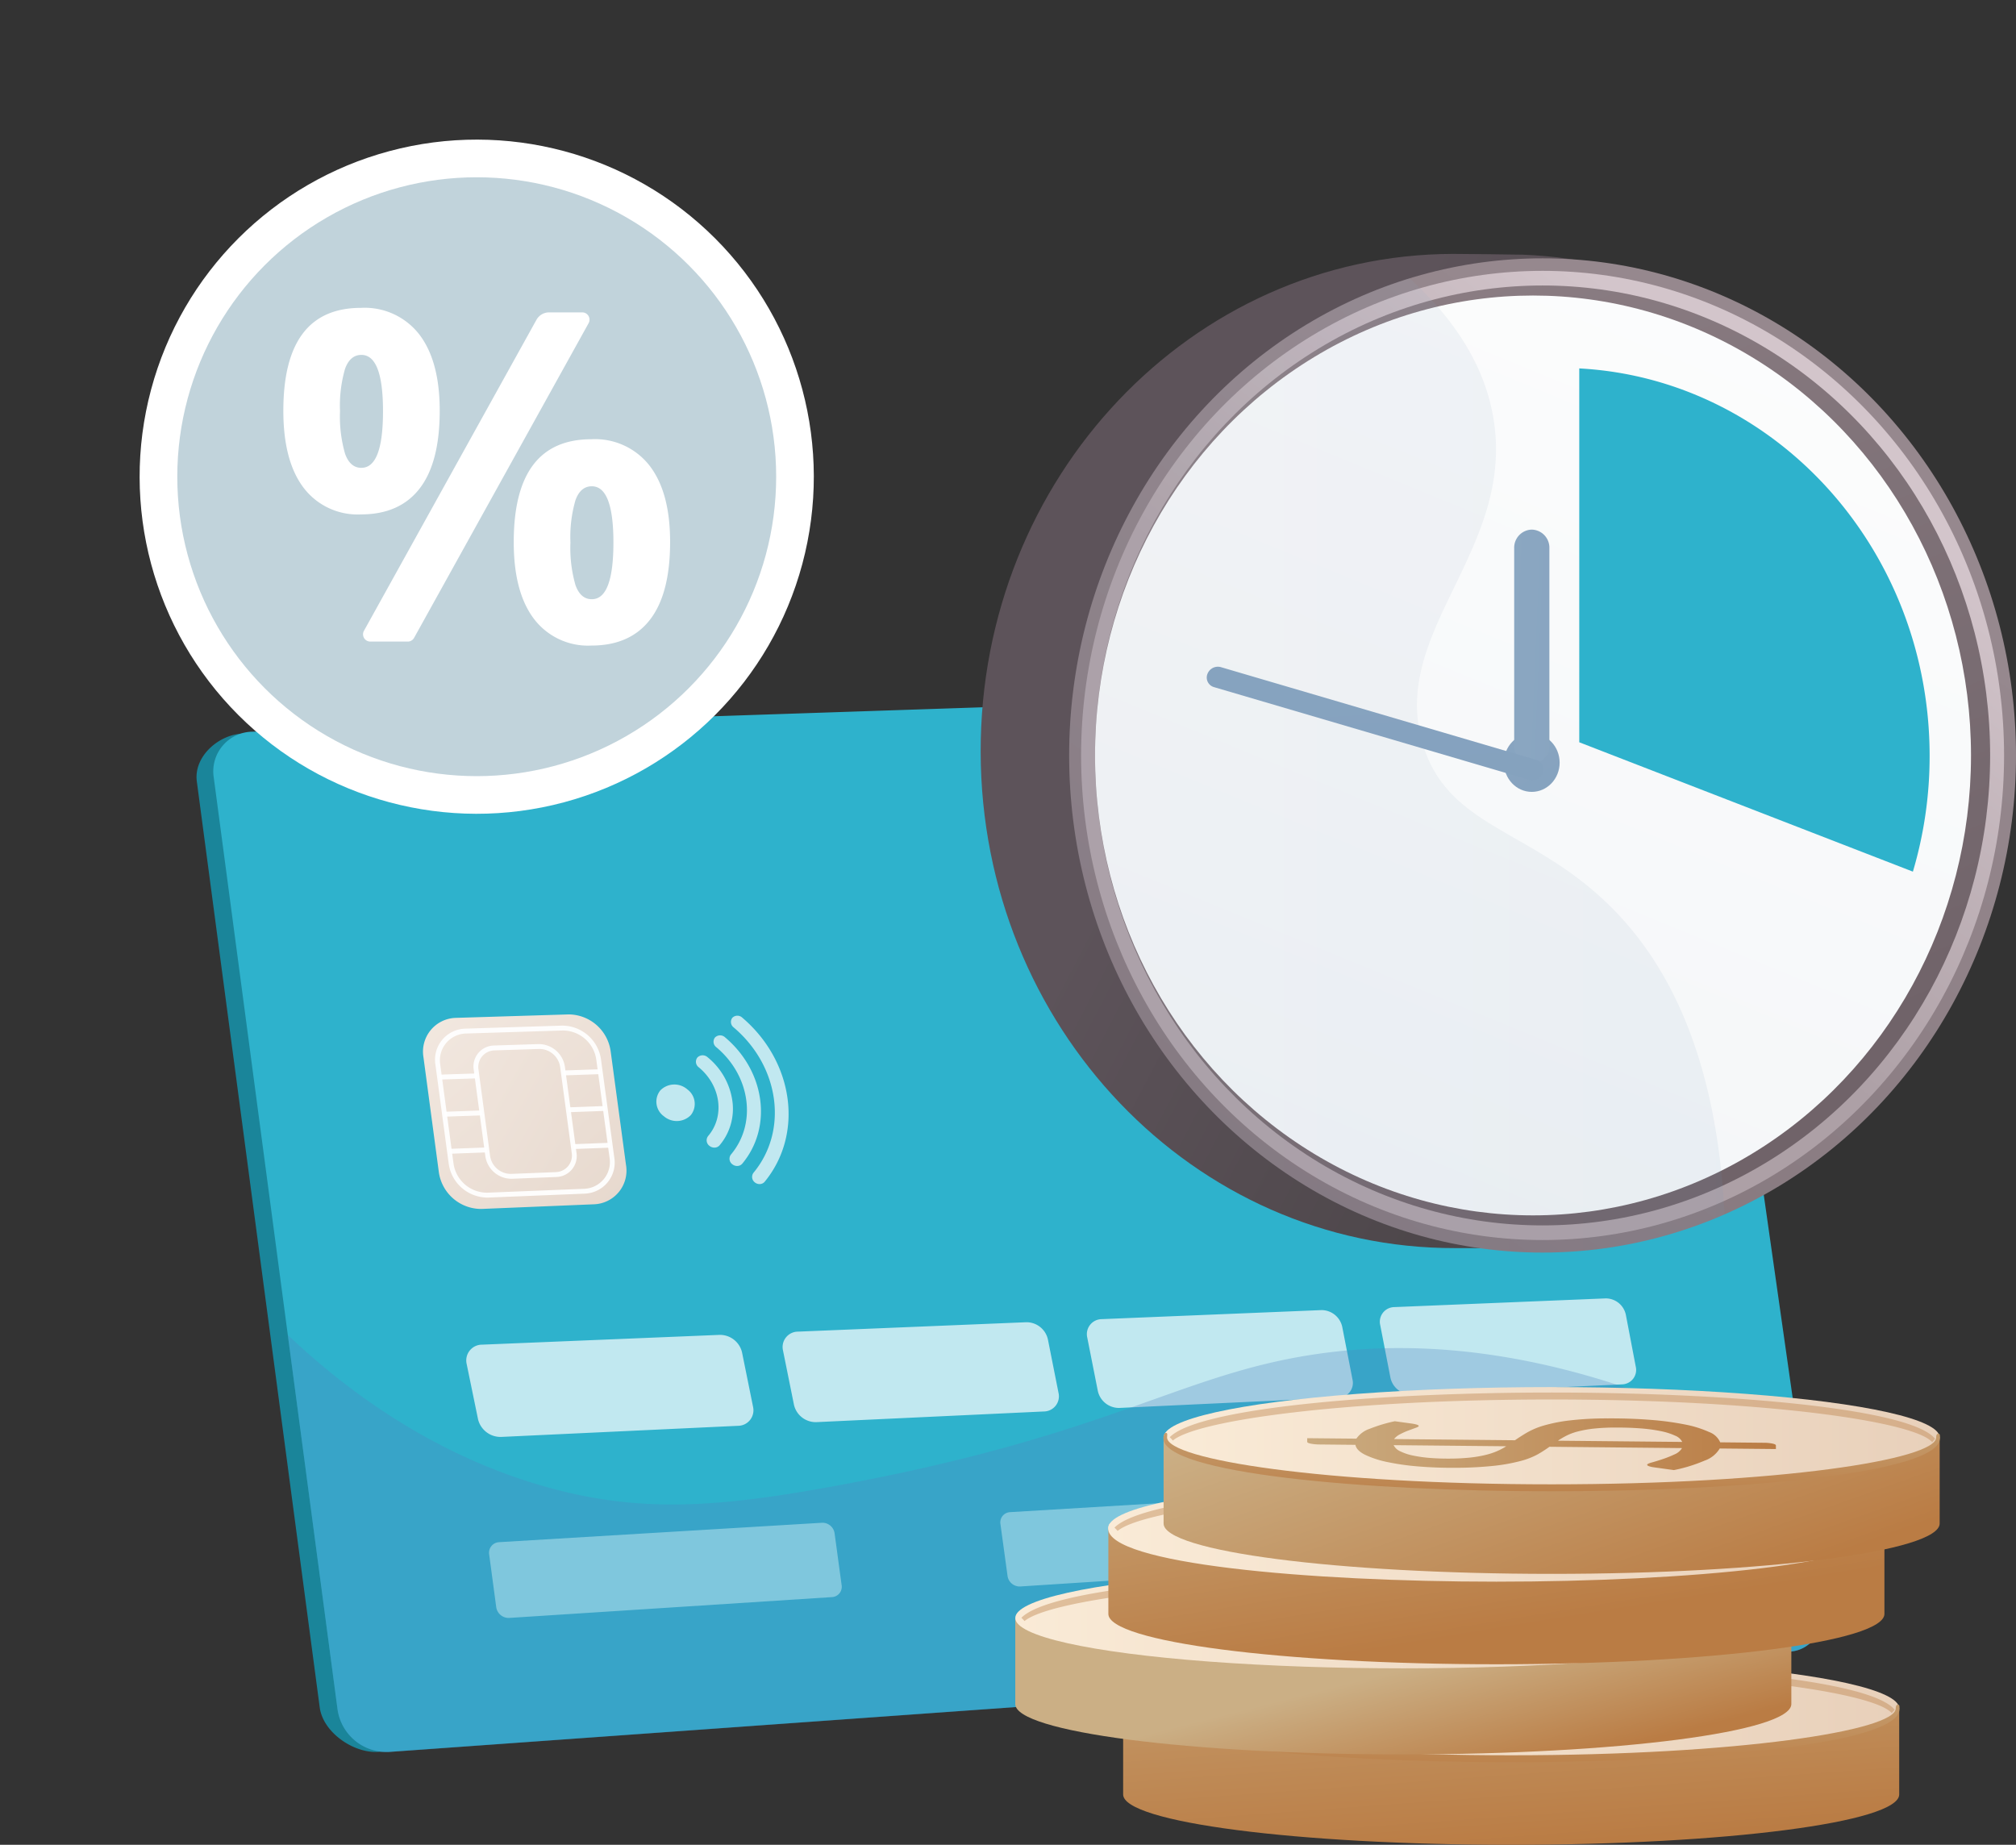 <svg xmlns="http://www.w3.org/2000/svg" xmlns:xlink="http://www.w3.org/1999/xlink" width="259.358" height="237.339" viewBox="0 0 259.358 237.339">
  <rect x="0" y="0" width="259.358" height="237.339" fill="#333333" stroke="none"/>
  <defs>
    <linearGradient id="linear-gradient" x1="-0.055" y1="-0.076" x2="1.447" y2="1.483" gradientUnits="objectBoundingBox">
      <stop offset="0" stop-color="#f3e9e1"/>
      <stop offset="1" stop-color="#e1d1c5"/>
    </linearGradient>
    <linearGradient id="linear-gradient-2" x1="-0.648" y1="-0.363" x2="2.457" y2="1.972" xlink:href="#linear-gradient"/>
    <linearGradient id="linear-gradient-3" x1="-4.041" y1="1.972" x2="-3.043" y2="1.972" gradientUnits="objectBoundingBox">
      <stop offset="0" stop-color="#96888e"/>
      <stop offset="1" stop-color="#706369"/>
    </linearGradient>
    <linearGradient id="linear-gradient-4" x1="0.274" y1="0.363" x2="0.895" y2="0.706" gradientUnits="objectBoundingBox">
      <stop offset="0" stop-color="#5d535a"/>
      <stop offset="1" stop-color="#464143"/>
    </linearGradient>
    <linearGradient id="linear-gradient-5" x1="0.707" y1="0.204" x2="-0.293" y2="1.635" xlink:href="#linear-gradient-3"/>
    <linearGradient id="linear-gradient-6" x1="0.761" y1="0.152" x2="0.453" y2="0.563" gradientUnits="objectBoundingBox">
      <stop offset="0" stop-color="#d3c5cb"/>
      <stop offset="1" stop-color="#ada0a6"/>
    </linearGradient>
    <linearGradient id="linear-gradient-7" x1="0.169" y1="-0.343" x2="0.648" y2="0.878" xlink:href="#linear-gradient-3"/>
    <linearGradient id="linear-gradient-8" x1="-0.122" y1="2.096" x2="0.853" y2="-0.405" gradientUnits="objectBoundingBox">
      <stop offset="0.004" stop-color="#ebeff2"/>
      <stop offset="1" stop-color="#fff"/>
    </linearGradient>
    <linearGradient id="linear-gradient-9" y1="0.5" x2="1" y2="0.5" gradientUnits="objectBoundingBox">
      <stop offset="0" stop-color="#a6b2c7"/>
      <stop offset="1" stop-color="#7595b6"/>
    </linearGradient>
    <linearGradient id="linear-gradient-10" x1="-3.822" y1="-7.172" x2="5.971" y2="10.213" gradientUnits="objectBoundingBox">
      <stop offset="0" stop-color="#95afc7"/>
      <stop offset="1" stop-color="#7595b6"/>
    </linearGradient>
    <linearGradient id="linear-gradient-11" x1="-4.966" y1="-1.032" x2="10.53" y2="3.312" xlink:href="#linear-gradient-10"/>
    <linearGradient id="linear-gradient-12" x1="-1.293" y1="-9.414" x2="2.407" y2="11.042" xlink:href="#linear-gradient-10"/>
    <linearGradient id="linear-gradient-13" x1="-0.171" y1="-1.269" x2="0.739" y2="0.916" gradientUnits="objectBoundingBox">
      <stop offset="0" stop-color="#cbaf85"/>
      <stop offset="1" stop-color="#ba7c44"/>
    </linearGradient>
    <linearGradient id="linear-gradient-14" y1="0.5" x2="1" y2="0.5" gradientUnits="objectBoundingBox">
      <stop offset="0" stop-color="#faebd7"/>
      <stop offset="1" stop-color="#e8d0ba"/>
    </linearGradient>
    <linearGradient id="linear-gradient-15" x1="0.492" y1="-0.777" x2="0.511" y2="1.295" xlink:href="#linear-gradient-13"/>
    <linearGradient id="linear-gradient-16" x1="-3.783" y1="-23.776" x2="-3.764" y2="-21.345" xlink:href="#linear-gradient-13"/>
    <linearGradient id="linear-gradient-17" x1="0.491" y1="0.389" x2="0.947" y2="0.706" xlink:href="#linear-gradient-13"/>
    <linearGradient id="linear-gradient-20" x1="-3.501" y1="-20.131" x2="-3.482" y2="-17.699" xlink:href="#linear-gradient-13"/>
    <linearGradient id="linear-gradient-21" x1="-0.5" y1="-0.705" x2="0.69" y2="0.578" xlink:href="#linear-gradient-13"/>
    <linearGradient id="linear-gradient-24" x1="-3.745" y1="-16.495" x2="-3.726" y2="-14.064" xlink:href="#linear-gradient-13"/>
    <linearGradient id="linear-gradient-25" x1="-0.025" y1="0.154" x2="0.971" y2="0.647" xlink:href="#linear-gradient-13"/>
    <linearGradient id="linear-gradient-28" x1="0" y1="0.5" x2="1" y2="0.5" xlink:href="#linear-gradient-13"/>
    <linearGradient id="linear-gradient-29" x1="-3.889" y1="-12.849" x2="-3.87" y2="-10.418" xlink:href="#linear-gradient-13"/>
  </defs>
  <g id="_13753440_Wavy-C_Tech-06_Single-12" data-name="13753440_Wavy-C_Tech-06_Single-12" transform="translate(-337.824 -474.815)">
    <g id="Illustration" transform="translate(337.824 474.815)">
      <g id="Grupo_3722" data-name="Grupo 3722" transform="translate(0)">
        <g id="Grupo_3709" data-name="Grupo 3709" transform="translate(25.282 88.103)">
          <path id="Trazado_16642" data-name="Trazado 16642" d="M715.232,1195.1c.42,2.97-1.428,5.559-4.113,5.751L533.063,1213.94c-3.175.228-7.145-2.478-7.575-5.721l-15.812-119.135c-.426-3.206,2.864-6.107,6.045-6.152l177.842-5.734a6.02,6.02,0,0,1,5.644,5.268Z" transform="translate(-509.638 -1076.661)" fill="#1a859a"/>
          <path id="Trazado_16643" data-name="Trazado 16643" d="M731.387,1192.14c.423,2.988-1.438,5.592-4.142,5.786l-180.29,12.911a6.377,6.377,0,0,1-6.6-5.513l-15.914-119.8a5.105,5.105,0,0,1,5.044-5.944l180.083-6.025a6.059,6.059,0,0,1,5.684,5.3Z" transform="translate(-522.217 -1073.55)" fill="#2eb2cc"/>
          <g id="Grupo_3699" data-name="Grupo 3699" transform="translate(34.708 78.937)" opacity="0.7">
            <path id="Trazado_16644" data-name="Trazado 16644" d="M780.457,1653.59,750,1655.018a2.978,2.978,0,0,1-2.98-2.251l-1.471-7.145a2.03,2.03,0,0,1,2.01-2.475l30.523-1.257a2.918,2.918,0,0,1,2.893,2.233l1.422,7.025A2,2,0,0,1,780.457,1653.59Z" transform="translate(-745.506 -1637.194)" fill="#fff"/>
            <path id="Trazado_16645" data-name="Trazado 16645" d="M1055.706,1642.329l-29.294,1.373a2.877,2.877,0,0,1-2.866-2.21l-1.415-7.008a1.979,1.979,0,0,1,1.933-2.426l29.36-1.209a2.821,2.821,0,0,1,2.783,2.193l1.368,6.892A1.948,1.948,0,0,1,1055.706,1642.329Z" transform="translate(-981.388 -1627.78)" fill="#fff"/>
            <path id="Trazado_16646" data-name="Trazado 16646" d="M1320.5,1631.493l-28.2,1.322a2.782,2.782,0,0,1-2.758-2.171l-1.361-6.875a1.931,1.931,0,0,1,1.86-2.378l28.262-1.163a2.73,2.73,0,0,1,2.68,2.154l1.317,6.765A1.9,1.9,0,0,1,1320.5,1631.493Z" transform="translate(-1208.294 -1618.72)" fill="#fff"/>
            <path id="Trazado_16647" data-name="Trazado 16647" d="M1575.438,1621.056l-27.166,1.274a2.692,2.692,0,0,1-2.656-2.132l-1.311-6.748a1.886,1.886,0,0,1,1.791-2.333l27.225-1.121a2.644,2.644,0,0,1,2.582,2.116l1.269,6.642A1.858,1.858,0,0,1,1575.438,1621.056Z" transform="translate(-1426.726 -1609.994)" fill="#fff"/>
          </g>
          <g id="Grupo_3705" data-name="Grupo 3705" transform="translate(29.152 42.403)">
            <path id="Trazado_16648" data-name="Trazado 16648" d="M729.766,1386.144l-14.507.6a5.5,5.5,0,0,1-5.485-4.732l-1.978-14.781a4.342,4.342,0,0,1,4.168-5.07l14.512-.444a5.493,5.493,0,0,1,5.4,4.725l1.974,14.625A4.336,4.336,0,0,1,729.766,1386.144Z" transform="translate(-707.751 -1361.716)" fill="url(#linear-gradient)"/>
            <path id="Trazado_16649" data-name="Trazado 16649" d="M737.531,1393.119l-12.462.508a5.064,5.064,0,0,1-5.058-4.367l-1.7-12.689a4,4,0,0,1,3.842-4.68l12.465-.389a5.061,5.061,0,0,1,4.992,4.362l1.7,12.57A4,4,0,0,1,737.531,1393.119Zm-15.293-20.6a3.445,3.445,0,0,0-3.307,4.031l1.7,12.685a4.361,4.361,0,0,0,4.355,3.76l12.462-.5a3.441,3.441,0,0,0,3.253-4.034l-1.7-12.573a4.358,4.358,0,0,0-4.3-3.757Z" transform="translate(-716.722 -1370.06)" fill="#fff" opacity="0.93"/>
            <g id="Grupo_3703" data-name="Grupo 3703" transform="translate(2.067 7.059)" opacity="0.93">
              <g id="Grupo_3700" data-name="Grupo 3700">
                <path id="Trazado_16650" data-name="Trazado 16650" d="M722.086,1412.511l20.686-.7Z" transform="translate(-722.044 -1411.498)" fill="#fff"/>
                <path id="Trazado_16651" data-name="Trazado 16651" d="M742.57,1410.312l-20.685.7-.084-.631,20.685-.7Z" transform="translate(-721.8 -1409.687)" fill="#fff"/>
              </g>
              <g id="Grupo_3701" data-name="Grupo 3701" transform="translate(0.639 4.727)">
                <path id="Trazado_16652" data-name="Trazado 16652" d="M726.428,1444.676l20.684-.744Z" transform="translate(-726.386 -1443.62)" fill="#fff"/>
                <path id="Trazado_16653" data-name="Trazado 16653" d="M746.909,1442.433l-20.684.747-.085-.631,20.684-.742Z" transform="translate(-726.141 -1441.808)" fill="#fff"/>
              </g>
              <g id="Grupo_3702" data-name="Grupo 3702" transform="translate(1.278 9.455)">
                <path id="Trazado_16654" data-name="Trazado 16654" d="M730.771,1476.856l20.683-.788Z" transform="translate(-730.729 -1475.755)" fill="#fff"/>
                <path id="Trazado_16655" data-name="Trazado 16655" d="M751.252,1474.569l-20.683.79-.084-.631,20.683-.785Z" transform="translate(-730.485 -1473.943)" fill="#fff"/>
              </g>
            </g>
            <g id="Grupo_3704" data-name="Grupo 3704" transform="translate(6.489 3.816)">
              <path id="Trazado_16656" data-name="Trazado 16656" d="M764.3,1406.256l-5.779.229a3.059,3.059,0,0,1-3.044-2.634l-1.484-11.058a2.415,2.415,0,0,1,2.31-2.823l5.78-.187a3.066,3.066,0,0,1,3.024,2.637l1.482,11A2.421,2.421,0,0,1,764.3,1406.256Z" transform="translate(-753.653 -1389.468)" fill="url(#linear-gradient-2)"/>
              <path id="Trazado_16657" data-name="Trazado 16657" d="M762.534,1404.752l-5.779.23a3.4,3.4,0,0,1-3.395-2.937l-1.484-11.059a2.688,2.688,0,0,1,2.576-3.148l5.78-.186a3.412,3.412,0,0,1,3.372,2.941l1.482,11A2.7,2.7,0,0,1,762.534,1404.752Zm-8-16.286a2.134,2.134,0,0,0-2.044,2.5l1.483,11.056a2.7,2.7,0,0,0,2.694,2.331l5.779-.228a2.139,2.139,0,0,0,2.027-2.506l-1.482-11.005a2.708,2.708,0,0,0-2.677-2.334Z" transform="translate(-751.849 -1387.651)" fill="#fff" opacity="0.93"/>
            </g>
          </g>
          <path id="Trazado_16658" data-name="Trazado 16658" d="M659.913,1661.312c-14.989,2.755-24.741,3.459-36.3.4-15.99-4.236-27.634-13.59-34.2-19.821l6.4,48.158a6.376,6.376,0,0,0,6.6,5.513l180.29-12.911c2.7-.194,4.566-2.8,4.142-5.786l-2.559-18.064c-28.3-15.553-49.142-16.543-63.255-14.331C703.84,1647.161,695.064,1654.85,659.913,1661.312Z" transform="translate(-577.675 -1558.257)" fill="#5183be" opacity="0.3"/>
          <g id="Grupo_3706" data-name="Grupo 3706" transform="translate(37.636 103.227)">
            <path id="Trazado_16659" data-name="Trazado 16659" d="M809.562,1815.682l-41.579,2.683a1.617,1.617,0,0,1-1.655-1.4l-.906-6.766a1.362,1.362,0,0,1,1.256-1.58l41.585-2.5a1.582,1.582,0,0,1,1.6,1.379l.9,6.633A1.328,1.328,0,0,1,809.562,1815.682Z" transform="translate(-765.408 -1801.543)" fill="#c0e8ef" opacity="0.521"/>
            <path id="Trazado_16660" data-name="Trazado 16660" d="M1268.253,1784.4l-53.322,3.438a1.578,1.578,0,0,1-1.6-1.375l-.909-6.638a1.32,1.32,0,0,1,1.2-1.548l53.33-3.21a1.535,1.535,0,0,1,1.534,1.347l.9,6.472A1.277,1.277,0,0,1,1268.253,1784.4Z" transform="translate(-1146.631 -1775.062)" fill="#c0e8ef" opacity="0.521"/>
          </g>
          <path id="Trazado_16661" data-name="Trazado 16661" d="M1557.636,1212.363c1.106,7.851-4.629,14.485-12.771,14.812-8.1.325-15.512-5.72-16.6-13.5s4.554-14.387,12.632-14.787C1549.021,1198.49,1556.531,1204.518,1557.636,1212.363Z" transform="translate(-1378.264 -1180.432)" opacity="0.25" fill="url(#linear-gradient-3)"/>
          <g id="Grupo_3708" data-name="Grupo 3708" transform="translate(59.152 42.57)" opacity="0.7">
            <path id="Trazado_16662" data-name="Trazado 16662" d="M916.072,1426.955a2.527,2.527,0,0,1-3.47.154,2.31,2.31,0,0,1-.454-3.331,2.532,2.532,0,0,1,3.473-.124A2.312,2.312,0,0,1,916.072,1426.955Z" transform="translate(-911.627 -1414.173)" fill="#fff"/>
            <g id="Grupo_3707" data-name="Grupo 3707" transform="translate(5.093)">
              <path id="Trazado_16663" data-name="Trazado 16663" d="M980.593,1384.512a.963.963,0,0,1-.668-.214.884.884,0,0,1-.17-1.247c4.484-5.423,3.353-13.69-2.553-18.69a.881.881,0,0,1-.17-1.245.915.915,0,0,1,1.274-.015c6.642,5.657,7.918,14.977,2.885,21.109A.84.84,0,0,1,980.593,1384.512Z" transform="translate(-972.34 -1362.851)" fill="#fff"/>
              <path id="Trazado_16664" data-name="Trazado 16664" d="M964.744,1396.846a.988.988,0,0,1-.678-.22.885.885,0,0,1-.172-1.256c3.354-3.994,2.516-10.121-1.884-13.8a.883.883,0,0,1-.171-1.254.93.93,0,0,1,1.291-.024c5.16,4.341,6.145,11.544,2.22,16.254A.85.85,0,0,1,964.744,1396.846Z" transform="translate(-959.382 -1377.514)" fill="#fff"/>
              <path id="Trazado_16665" data-name="Trazado 16665" d="M948.674,1409.358a1.012,1.012,0,0,1-.687-.225.886.886,0,0,1-.172-1.264c2.177-2.553,1.639-6.494-1.206-8.844a.885.885,0,0,1-.172-1.263.947.947,0,0,1,1.308-.033,8.826,8.826,0,0,1,3.182,5.568,7.271,7.271,0,0,1-1.636,5.763A.86.86,0,0,1,948.674,1409.358Z" transform="translate(-946.242 -1392.388)" fill="#fff"/>
            </g>
          </g>
        </g>
        <g id="Grupo_3712" data-name="Grupo 3712">
          <g id="Grupo_3710" data-name="Grupo 3710">
            <circle id="Elipse_417" data-name="Elipse 417" cx="43.367" cy="43.367" r="43.367" transform="translate(0 61.329) rotate(-45)" fill="#fff"/>
            <circle id="Elipse_418" data-name="Elipse 418" cx="38.523" cy="38.523" r="38.523" transform="translate(22.808 22.807)" fill="#c1d3db"/>
          </g>
          <g id="Grupo_3711" data-name="Grupo 3711" transform="translate(36.452 39.605)">
            <path id="Trazado_16666" data-name="Trazado 16666" d="M603.086,767.2q2.576-3.343,2.576-10,0-6.368-2.62-9.8a8.887,8.887,0,0,0-7.512-3.43q-9.986,0-9.986,13.228,0,6.484,2.605,9.914a8.725,8.725,0,0,0,7.381,3.43Q600.509,770.54,603.086,767.2Zm-7.5-2.649q-1.448,0-2.1-1.809a17.252,17.252,0,0,1-.651-5.485,16.97,16.97,0,0,1,.651-5.456q.651-1.78,2.1-1.78,2.779,0,2.779,7.237Q598.367,764.548,595.588,764.548Z" transform="translate(-585.544 -743.967)" fill="#fff"/>
            <path id="Trazado_16667" data-name="Trazado 16667" d="M804.476,862.278a8.887,8.887,0,0,0-7.512-3.43q-9.986,0-9.987,13.228,0,6.455,2.605,9.885a8.724,8.724,0,0,0,7.381,3.43q4.978,0,7.555-3.343t2.576-9.972Q807.1,865.709,804.476,862.278Zm-7.454,17.151q-1.448,0-2.1-1.809a17.259,17.259,0,0,1-.651-5.485,16.978,16.978,0,0,1,.651-5.456q.651-1.78,2.1-1.78,2.779,0,2.779,7.237Q799.8,879.429,797.023,879.429Z" transform="translate(-757.337 -841.943)" fill="#fff"/>
            <path id="Trazado_16668" data-name="Trazado 16668" d="M684.233,748.394a.933.933,0,0,0-.793-.466h-4.292a1.865,1.865,0,0,0-1.621.967l-22.187,40a.935.935,0,0,0,.805,1.386h4.841a.927.927,0,0,0,.805-.48l22.454-40.487A.939.939,0,0,0,684.233,748.394Z" transform="translate(-644.97 -747.345)" fill="#fff"/>
          </g>
        </g>
        <g id="Grupo_3715" data-name="Grupo 3715" transform="translate(126.162 32.663)">
          <path id="Trazado_16669" data-name="Trazado 16669" d="M1317.01,760.6c.077,34.784-18.412,63.17-51.339,64.1-.509.014-8.912,0-9.424,0-33.637.082-60.968-28.485-61.046-63.807s27.127-64.022,60.764-64.1c.786,0,8.17.071,8.949.1C1297.465,698.108,1316.934,726.1,1317.01,760.6Z" transform="translate(-1195.201 -696.791)" fill="url(#linear-gradient-4)"/>
          <ellipse id="Elipse_419" data-name="Elipse 419" cx="60.905" cy="63.956" rx="60.905" ry="63.956" transform="translate(11.386 0.572)" fill="url(#linear-gradient-5)"/>
          <ellipse id="Elipse_420" data-name="Elipse 420" cx="59.371" cy="62.344" rx="59.371" ry="62.344" transform="translate(12.921 2.183)" fill="url(#linear-gradient-6)"/>
          <ellipse id="Elipse_421" data-name="Elipse 421" cx="57.578" cy="60.462" rx="57.578" ry="60.462" transform="translate(14.713 4.065)" fill="url(#linear-gradient-7)"/>
          <ellipse id="Elipse_422" data-name="Elipse 422" cx="56.347" cy="59.17" rx="56.347" ry="59.17" transform="translate(14.713 5.358)" fill="url(#linear-gradient-8)"/>
          <g id="Grupo_3713" data-name="Grupo 3713" transform="translate(77.01 14.736)">
            <path id="Trazado_16670" data-name="Trazado 16670" d="M1718.545,845.033l42.922,16.644a52.205,52.205,0,0,0,2.151-14.889c0-26.7-19.964-48.506-45.073-49.852Z" transform="translate(-1718.545 -796.937)" fill="#2eb2cc"/>
          </g>
          <g id="Grupo_3714" data-name="Grupo 3714" transform="translate(11.386 3.134)" opacity="0.1">
            <path id="Trazado_16671" data-name="Trazado 16671" d="M1318.106,778.137c-4.456-14.432,11.655-24.846,9.115-41.668-1.121-7.423-5.483-13.5-10.847-18.383-25.359,7.78-43.858,32.407-43.794,61.542.078,35.322,27.409,63.889,61.046,63.807a58.22,58.22,0,0,0,23.273-4.9c-1.039-20.413-7.3-31.944-13.959-38.891C1332.678,788.936,1321.5,789.142,1318.106,778.137Z" transform="translate(-1272.58 -718.086)" fill="url(#linear-gradient-9)"/>
          </g>
          <ellipse id="Elipse_423" data-name="Elipse 423" cx="3.583" cy="3.762" rx="3.583" ry="3.762" transform="translate(67.319 61.691)" fill="url(#linear-gradient-10)"/>
          <path id="Trazado_16672" data-name="Trazado 16672" d="M1663.918,937.86a2.323,2.323,0,0,0-2.264,2.378V965.6a2.267,2.267,0,1,0,4.528,0v-25.36A2.323,2.323,0,0,0,1663.918,937.86Z" transform="translate(-1593.016 -902.387)" fill="url(#linear-gradient-11)"/>
          <path id="Trazado_16673" data-name="Trazado 16673" d="M1435.282,1069.722l-40.564-11.926a1.439,1.439,0,0,0-1.755.885,1.28,1.28,0,0,0,.835,1.676l40.564,11.926a1.439,1.439,0,0,0,1.755-.885A1.28,1.28,0,0,0,1435.282,1069.722Z" transform="translate(-1363.795 -1004.624)" fill="url(#linear-gradient-12)"/>
        </g>
        <g id="Grupo_3721" data-name="Grupo 3721" transform="translate(130.587 178.453)">
          <g id="Grupo_3716" data-name="Grupo 3716" transform="translate(13.877 34.857)">
            <path id="Trazado_16674" data-name="Trazado 16674" d="M1319.779,1968.458v11.073c0,3.578,22.35,6.478,49.92,6.478s49.92-2.9,49.92-6.478v-11.073Z" transform="translate(-1319.75 -1961.979)" fill="url(#linear-gradient-13)"/>
            <ellipse id="Elipse_424" data-name="Elipse 424" cx="49.92" cy="6.478" rx="49.92" ry="6.478" transform="translate(0.029)" fill="url(#linear-gradient-14)"/>
            <path id="Trazado_16675" data-name="Trazado 16675" d="M1369.529,1971.983c-24.417,0-49.949-2.332-49.949-6.83,0-.247.088-.681.335-.681s.141.34.141.587c0,2.853,20.318,6.031,49.473,6.031s49.473-3.178,49.473-6.031c0-.247.042-.479.289-.479s.188.33.188.577C1419.479,1969.654,1393.946,1971.983,1369.529,1971.983Z" transform="translate(-1319.58 -1958.579)" fill="url(#linear-gradient-15)"/>
            <path id="Trazado_16676" data-name="Trazado 16676" d="M1374.256,1929.2c-22.259,0-45.435,1.959-49.142,5.75a4.513,4.513,0,0,1,.405.427c3.125-2.633,22.262-5.283,48.737-5.283,27.155,0,46.6,2.789,48.954,5.486a4.548,4.548,0,0,1,.373-.423C1420.521,1931.228,1396.91,1929.2,1374.256,1929.2Z" transform="translate(-1324.3 -1928.496)" opacity="0.4" fill="url(#linear-gradient-16)"/>
          </g>
          <g id="Grupo_3717" data-name="Grupo 3717" transform="translate(0 23.227)">
            <path id="Trazado_16677" data-name="Trazado 16677" d="M1225.469,1889.42v11.072c0,3.578,22.35,6.479,49.92,6.479s49.92-2.9,49.92-6.479V1889.42Z" transform="translate(-1225.44 -1882.942)" fill="url(#linear-gradient-17)"/>
            <ellipse id="Elipse_425" data-name="Elipse 425" cx="49.92" cy="6.478" rx="49.92" ry="6.478" transform="translate(0.029)" fill="url(#linear-gradient-14)"/>
            <path id="Trazado_16678" data-name="Trazado 16678" d="M1275.22,1892.944c-24.417,0-49.949-2.332-49.949-6.83,0-.247.088-.681.335-.681s.141.34.141.587c0,2.853,20.318,6.031,49.473,6.031s49.473-3.178,49.473-6.031c0-.247.042-.479.289-.479s.187.33.187.577C1325.17,1890.615,1299.637,1892.944,1275.22,1892.944Z" transform="translate(-1225.271 -1879.54)" fill="url(#linear-gradient-15)"/>
            <path id="Trazado_16679" data-name="Trazado 16679" d="M1279.947,1850.16c-22.259,0-45.435,1.959-49.142,5.75a4.539,4.539,0,0,1,.405.427c3.125-2.633,22.262-5.283,48.737-5.283,27.155,0,46.6,2.789,48.954,5.486a4.535,4.535,0,0,1,.373-.423C1326.212,1852.191,1302.6,1850.16,1279.947,1850.16Z" transform="translate(-1229.991 -1849.459)" opacity="0.4" fill="url(#linear-gradient-20)"/>
          </g>
          <g id="Grupo_3718" data-name="Grupo 3718" transform="translate(11.975 11.63)">
            <path id="Trazado_16680" data-name="Trazado 16680" d="M1306.845,1810.613v11.073c0,3.578,22.35,6.478,49.92,6.478s49.92-2.9,49.92-6.478v-11.073Z" transform="translate(-1306.816 -1804.135)" fill="url(#linear-gradient-21)"/>
            <ellipse id="Elipse_426" data-name="Elipse 426" cx="49.92" cy="6.478" rx="49.92" ry="6.478" transform="translate(0.029)" fill="url(#linear-gradient-14)"/>
            <path id="Trazado_16681" data-name="Trazado 16681" d="M1356.6,1814.137c-24.417,0-49.949-2.332-49.949-6.831,0-.247.088-.681.335-.681s.141.34.141.587c0,2.853,20.318,6.031,49.473,6.031s49.473-3.178,49.473-6.031c0-.247.042-.479.289-.479s.188.33.188.577C1406.547,1811.808,1381.014,1814.137,1356.6,1814.137Z" transform="translate(-1306.648 -1800.734)" fill="url(#linear-gradient-14)"/>
            <path id="Trazado_16682" data-name="Trazado 16682" d="M1361.323,1771.353c-22.259,0-45.435,1.959-49.142,5.75a4.408,4.408,0,0,1,.405.427c3.125-2.633,22.262-5.283,48.737-5.283,27.155,0,46.6,2.789,48.954,5.486a4.583,4.583,0,0,1,.373-.423C1407.588,1773.384,1383.977,1771.353,1361.323,1771.353Z" transform="translate(-1311.367 -1770.652)" opacity="0.4" fill="url(#linear-gradient-24)"/>
          </g>
          <g id="Grupo_3720" data-name="Grupo 3720" transform="translate(19.08)">
            <path id="Trazado_16683" data-name="Trazado 16683" d="M1355.136,1731.575v11.073c0,3.578,22.35,6.478,49.92,6.478s49.92-2.9,49.92-6.478v-11.073Z" transform="translate(-1355.107 -1725.097)" fill="url(#linear-gradient-25)"/>
            <ellipse id="Elipse_427" data-name="Elipse 427" cx="49.92" cy="6.478" rx="49.92" ry="6.478" transform="translate(0.029)" fill="url(#linear-gradient-14)"/>
            <path id="Trazado_16684" data-name="Trazado 16684" d="M1404.887,1735.1c-24.417,0-49.949-2.332-49.949-6.831,0-.247.088-.681.335-.681s.141.34.141.587c0,2.853,20.318,6.031,49.473,6.031s49.473-3.178,49.473-6.031c0-.247.042-.479.289-.479s.188.329.188.577C1454.837,1732.771,1429.3,1735.1,1404.887,1735.1Z" transform="translate(-1354.938 -1721.697)" fill="url(#linear-gradient-15)"/>
            <g id="Grupo_3719" data-name="Grupo 3719" transform="translate(18.502 4.024)">
              <path id="Trazado_16685" data-name="Trazado 16685" d="M1507.407,1717.713c.49-.339,1.011-.673,1.569-1a9.884,9.884,0,0,1,2.144-.894,20.486,20.486,0,0,1,3.291-.651,41.68,41.68,0,0,1,4.929-.266q2.894-.014,5.433.184a36.991,36.991,0,0,1,4.468.592,13.83,13.83,0,0,1,3.137.973,2.484,2.484,0,0,1,1.434,1.329l5.621.057a5.518,5.518,0,0,1,1.078.1c.314.064.466.145.467.243l0,.463-7.226-.07a3.642,3.642,0,0,1-1.937,1.556,19.648,19.648,0,0,1-3.962,1.223l-2.632-.366a3.073,3.073,0,0,1-.581-.137c-.152-.055-.225-.115-.226-.181q0-.133.61-.3t1.378-.425a13.872,13.872,0,0,0,1.508-.6,2.046,2.046,0,0,0,.99-.822l-17.056-.169a16.153,16.153,0,0,1-1.506.972,9.8,9.8,0,0,1-2.213.859,23.177,23.177,0,0,1-3.432.62,48.531,48.531,0,0,1-5.175.253c-1.563.007-3.085-.052-4.576-.177a31.381,31.381,0,0,1-3.971-.566,12.384,12.384,0,0,1-2.849-.933c-.739-.371-1.154-.8-1.24-1.277l-4.628-.047a6.039,6.039,0,0,1-1.093-.1c-.319-.062-.482-.144-.482-.246l0-.463,6.327.06a3.4,3.4,0,0,1,1.729-1.274,19.789,19.789,0,0,1,3.211-.966l2.119.291c.644.09.963.2.964.318,0,.066-.13.147-.4.244s-.584.214-.95.348a8.666,8.666,0,0,0-1.054.475,2.237,2.237,0,0,0-.771.617Zm-15.609.631a1.676,1.676,0,0,0,.84.784,6.69,6.69,0,0,0,1.608.543,16.4,16.4,0,0,0,2.166.312q1.208.1,2.526.093a26.3,26.3,0,0,0,2.682-.133,15.511,15.511,0,0,0,2.006-.34,9.363,9.363,0,0,0,1.509-.5,8.387,8.387,0,0,0,1.153-.616Zm37.131-.414a1.74,1.74,0,0,0-.919-.809,8.28,8.28,0,0,0-1.849-.583,20.431,20.431,0,0,0-2.621-.352q-1.49-.115-3.294-.106a25.237,25.237,0,0,0-2.76.143,14.233,14.233,0,0,0-2.006.364,7.309,7.309,0,0,0-1.44.533,10.205,10.205,0,0,0-1.105.651Z" transform="translate(-1480.677 -1714.898)" fill="url(#linear-gradient-28)"/>
            </g>
            <path id="Trazado_16686" data-name="Trazado 16686" d="M1409.613,1692.315c-22.259,0-45.435,1.959-49.142,5.75a4.5,4.5,0,0,1,.405.427c3.125-2.633,22.262-5.283,48.737-5.283,27.155,0,46.6,2.789,48.954,5.486a4.6,4.6,0,0,1,.373-.423C1455.878,1694.346,1432.267,1692.315,1409.613,1692.315Z" transform="translate(-1359.657 -1691.614)" opacity="0.4" fill="url(#linear-gradient-29)"/>
          </g>
        </g>
      </g>
    </g>
  </g>
</svg>
